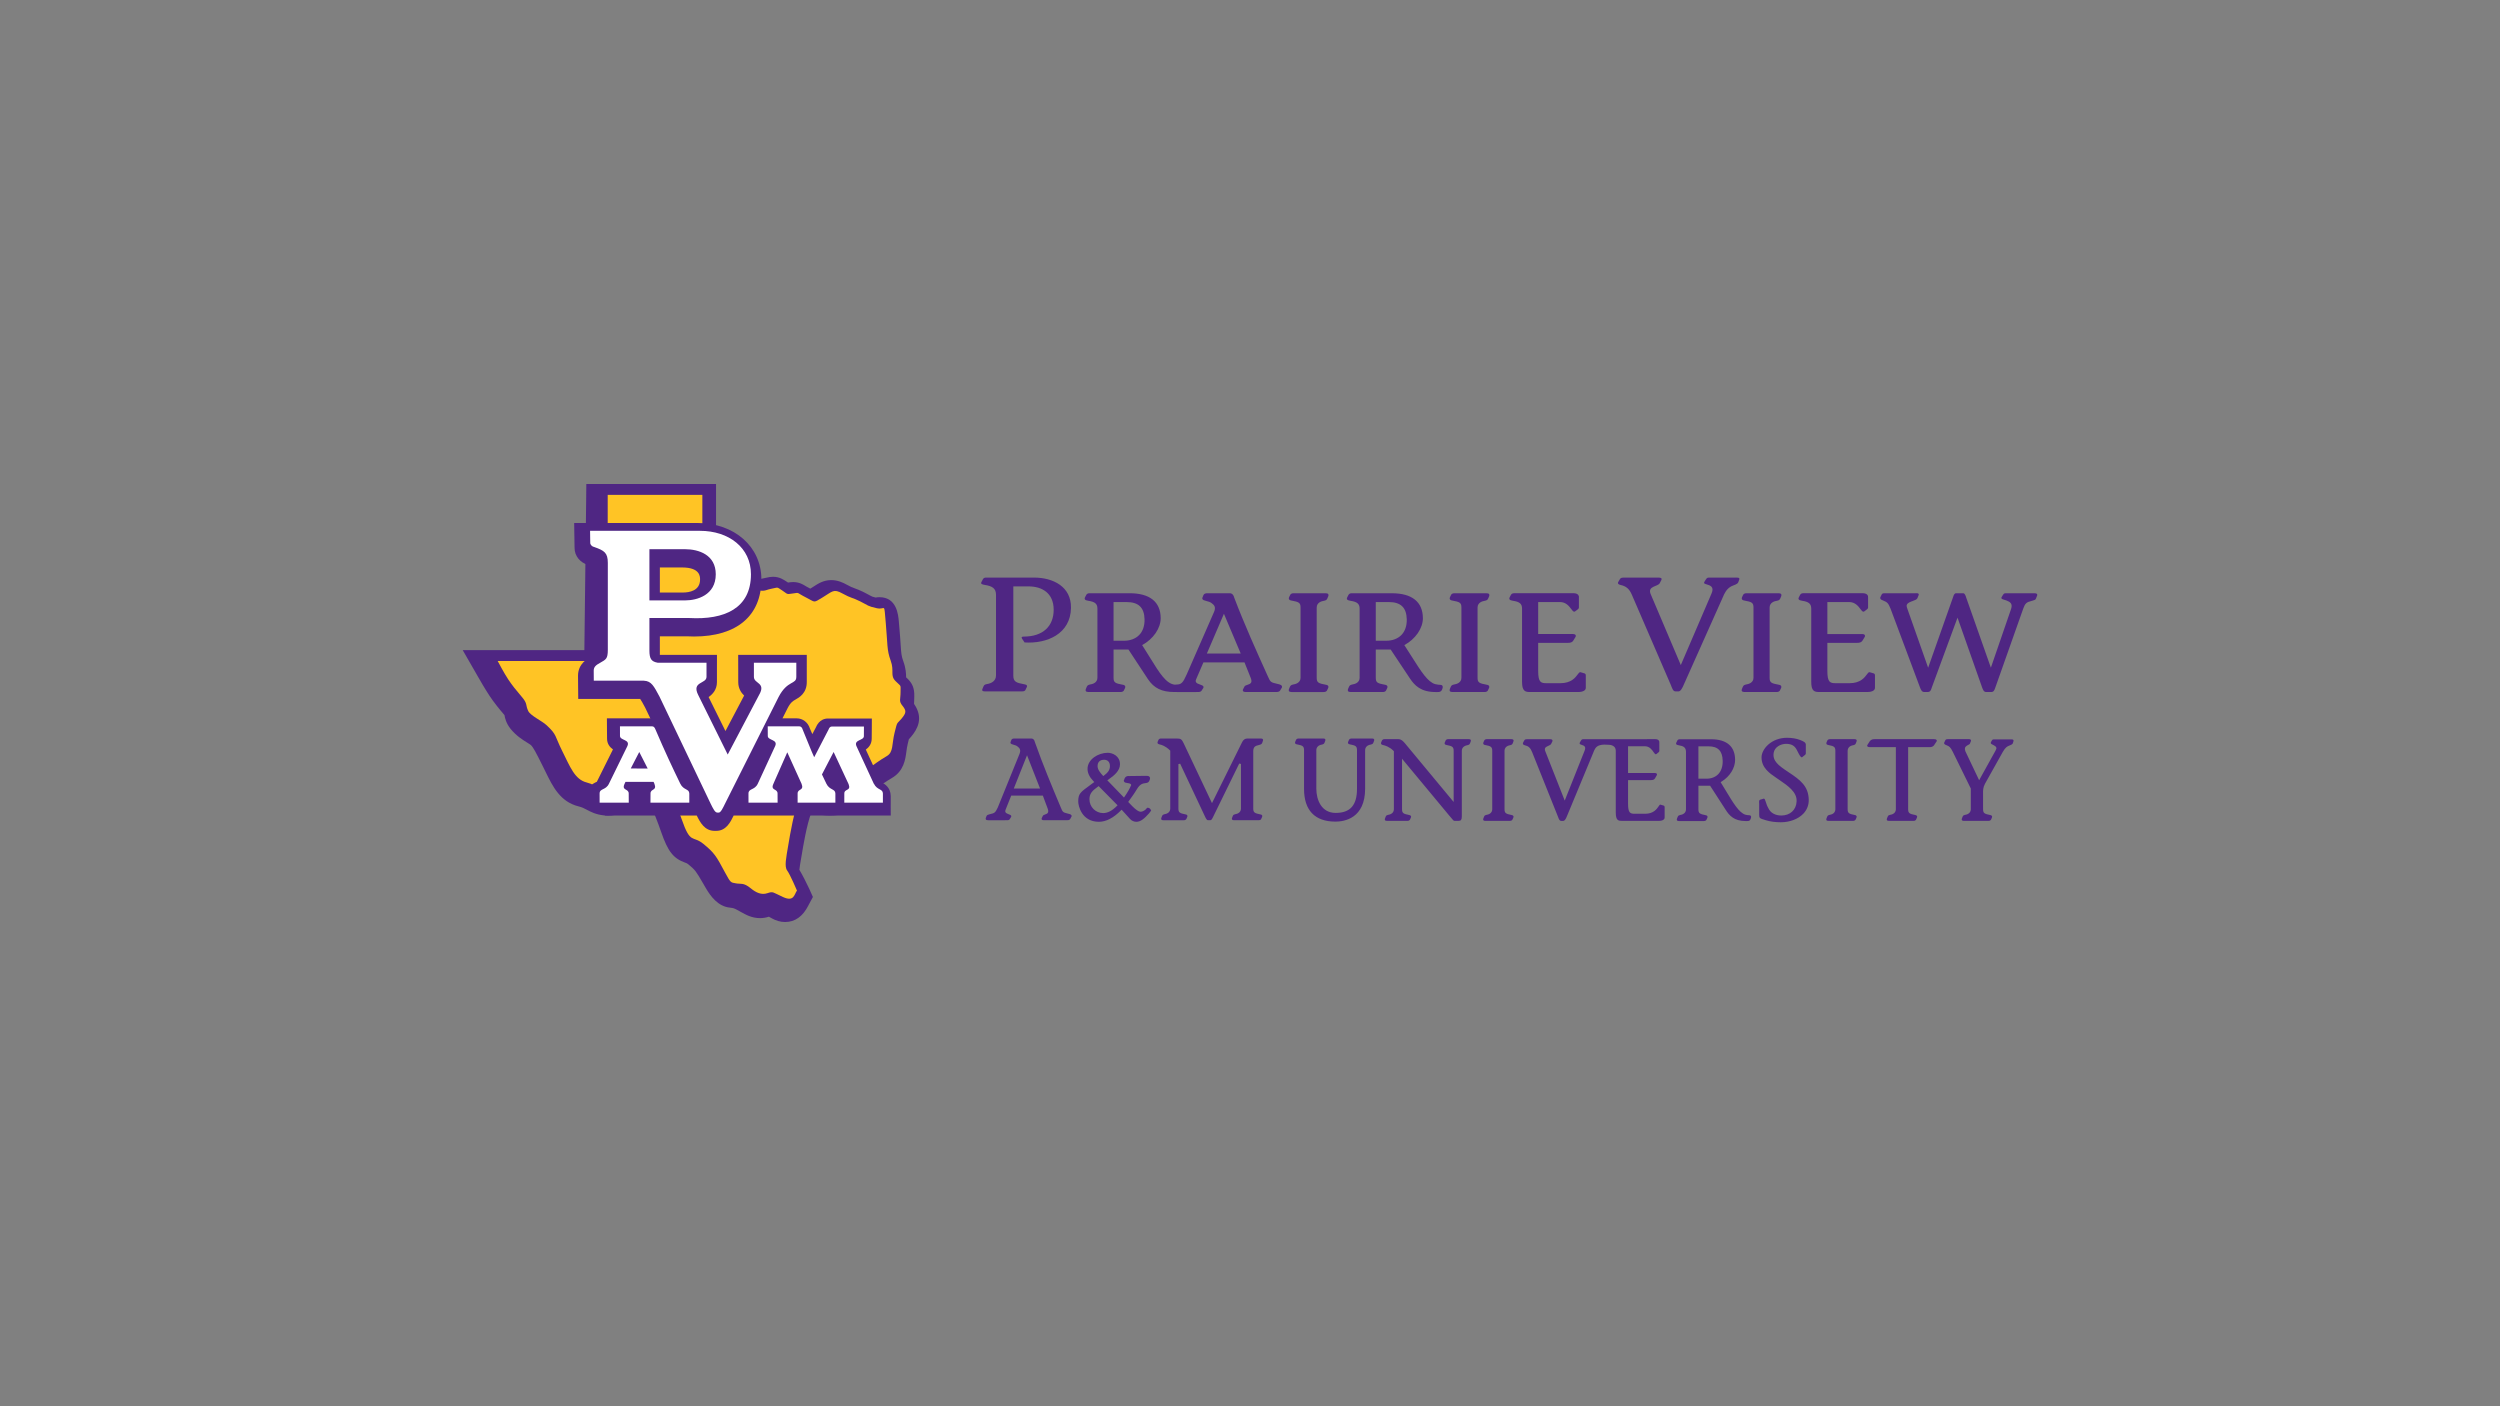 <?xml version="1.0" encoding="UTF-8"?><svg id="LOGOS" xmlns="http://www.w3.org/2000/svg" viewBox="0 0 1250 703"><rect x="0" y="0" width="1250" height="703" fill="#808080" stroke="none"/><defs><style>.cls-1{fill:#4f2683;}.cls-1,.cls-2,.cls-3{stroke-width:0px;}.cls-2{fill:#fff;}.cls-3{fill:#ffc425;}</style></defs><g id="Layer_4"><path class="cls-1" d="M517.105,288.799h-24.183c-.535,0-1.168.169-1.515.9l-.718,1.379c-.45.896.356,1.14,1.698,1.384,3.832.572,5.619,1.787,5.619,4.958v40.299c0,2.767-2.322,3.992-4.55,4.315-.629.155-1.337.239-1.703,1.14l-.535,1.295c-.441,1.06.45,1.22,1.168,1.22h18.742c.797,0,1.252-.239,1.515-.568l.718-1.463c.356-.647.174-1.299-.98-1.468-4.376-.807-5.718-1.29-5.718-4.47v-44.525h7.584c6.881,0,12.593,3.415,12.593,11.702,0,8.049-5.183,13.405-15,13.405-.802,0-1.341.244-.802,1.06l1.252,1.862c11.247.741,23.029-4.301,23.203-17.298.178-10.647-9.015-15.126-18.391-15.126"/><path class="cls-1" d="M687.888,320.37v-19.343h6.477c6.022,0,8.888,2.753,9.015,8.672.066,3.246-.868,5.952-2.697,7.823-1.801,1.834-4.475,2.847-7.519,2.847h-5.277ZM679.811,304.325v34.544c0,2.566-2.537,3.208-3.663,3.368l-.173.047c-.521.136-1.163.291-1.496,1.126l-.464,1.107c-.169.413-.169.76.005,1.027.211.314.629.469,1.29.469h16.074c.699,0,1.224-.206,1.59-.666l.61-1.243c.211-.38.234-.76.084-1.069-.127-.239-.431-.558-1.149-.657-3.813-.704-4.629-1.084-4.629-3.508v-14.094h7.458l9.629,14.46c2.35,3.527,5.52,6.778,12.776,6.778h.985c.905,0,1.754,0,2.284-1.201.399-.9.46-1.51.192-1.923-.22-.338-.638-.497-1.28-.497-.661,0-1.135-.094-1.801-.234-.192-.037-.408-.08-.605-.113-3.715-1.163-6.876-6.154-11.66-13.719-1.126-1.782-2.345-3.71-3.691-5.774,5.563-3.02,9.273-8.4,9.273-13.489-.066-8.147-5.445-12.443-15.548-12.443h-20.126c-.755,0-1.29.319-1.595.943l-.61,1.187c-.164.328-.183.629-.061.868.234.474.905.624,1.754.783,3.354.493,4.55,1.524,4.55,3.926"/><path class="cls-1" d="M572.276,309.698c.061,3.25-.868,5.957-2.697,7.823-1.801,1.834-4.475,2.852-7.523,2.852h-5.281v-19.343h6.482c6.022,0,8.888,2.753,9.019,8.668M620.361,326.775h-16.927l8.532-19.882,8.396,19.882ZM639.671,342.169c-.469-.117-.901-.216-1.29-.305-2.927-.694-3.166-.75-4.456-3.687l-.553-1.234c-4.986-11.027-11.186-24.746-16.261-38.118-.3-1.384-1.13-2.209-2.233-2.209h-11.013c-.868,0-1.74.07-2.139.901l-.356.924c-.239.385-.305.718-.192,1.018.225.582,1.022.783,2.026,1.051.872.225,1.857.478,2.519.999.084.066.174.141.272.216.91.708,2.153,1.679,1.008,4.282l-13.672,31.242c-1.876,4.226-2.706,5.023-5.211,5.023-.239,0-.455.037-.671.061-4.324-.366-7.725-5.835-12.364-13.381-1.262-2.045-2.561-4.165-4.015-6.402,5.563-3.016,9.273-8.4,9.273-13.489-.07-8.147-5.445-12.443-15.553-12.443h-20.126c-.933,0-1.384.516-1.59.947l-.614,1.182c-.164.333-.183.624-.056.872.235.474.901.619,1.754.779,3.358.493,4.55,1.529,4.55,3.926v34.544c0,2.566-2.537,3.208-3.663,3.372l-.174.047c-.521.131-1.163.286-1.501,1.126l-.455,1.107c-.174.413-.174.755.005,1.022.211.319.629.469,1.29.469h16.064c.704,0,1.229-.206,1.595-.661l.61-1.248c.211-.38.23-.76.075-1.065-.127-.244-.427-.563-1.14-.661-3.818-.704-4.639-1.084-4.639-3.508v-14.09h7.458l9.761,14.831c3.007,4.489,6.942,6.402,13.161,6.402h1.135c.117.009.197.019.319.019.253,0,.492-.009.718-.009h1.393l7.453.009v-.019h1.173c1.097,0,1.496-.708,1.707-1.088.033-.056.061-.122.094-.164l.464-.708c.16-.258.202-.511.117-.746-.178-.497-.858-.746-1.651-1.018-.868-.3-1.857-.647-2.148-1.323-.15-.338-.117-.76.108-1.271l3.673-8.508h20.534l3.128,7.805c.375.971.446,1.726.202,2.247-.324.675-1.159.952-1.895,1.187-.629.216-1.177.385-1.426.816l-.68,1.309c-.263.441-.202.755-.099.938.249.436.877.525,1.365.525h15.15c.685,0,1.646-.07,2.045-.708l.938-1.59c.089-.235.066-.493-.047-.718-.202-.375-.647-.675-1.252-.825"/><path class="cls-1" d="M663.444,345.347l.605-1.243c.211-.375.239-.76.084-1.065-.122-.244-.432-.563-1.159-.661-3.804-.704-4.625-1.084-4.625-3.508v-35.098c0-2.566,2.528-3.217,3.658-3.382l.145-.037c.53-.127,1.187-.281,1.524-1.135l.46-1.102c.174-.417.169-.755-.009-1.027-.211-.319-.629-.469-1.28-.469h-16.069c-.713,0-1.22.197-1.599.675l-.6,1.229c-.216.38-.244.764-.084,1.069.127.249.427.563,1.144.666,3.818.699,4.634,1.079,4.634,3.513v35.098c0,2.566-2.533,3.204-3.658,3.368l-.169.047c-.525.136-1.168.291-1.501,1.126l-.46,1.107c-.173.413-.173.76.009,1.027.206.314.628.469,1.29.469h16.064c.708,0,1.215-.197,1.595-.666"/><path class="cls-1" d="M727.047,342.237l-.169.047c-.525.136-1.163.291-1.501,1.126l-.46,1.107c-.174.418-.169.76.009,1.027.211.314.633.469,1.29.469h16.064c.708,0,1.215-.197,1.604-.671l.596-1.238c.206-.38.239-.76.08-1.069-.117-.239-.422-.558-1.149-.657-3.809-.708-4.629-1.083-4.629-3.508v-35.098c0-2.566,2.533-3.218,3.658-3.382l.15-.037c.502-.122,1.182-.281,1.52-1.135l.464-1.102c.174-.417.169-.755-.009-1.027-.211-.319-.633-.469-1.285-.469h-16.069c-.708,0-1.22.197-1.595.675l-.6,1.229c-.211.38-.244.764-.084,1.079.122.244.422.553,1.14.661,3.818.694,4.639,1.074,4.639,3.508v35.098c0,2.566-2.533,3.203-3.663,3.368"/><path class="cls-1" d="M762.21,345.304c.793.708,1.909.708,2.992.708h23.846c2.369,0,3.846-.788,3.846-2.064v-6.332c0-.474-.291-.849-.699-.943l-1.918-.558-.155-.019c-.455,0-.779.446-1.276,1.116-1.126,1.534-3.222,4.39-8.682,4.39h-6.731c-2.931,0-4.348-.258-4.348-6.14v-14.033h14.831c1.234,0,2.162-.197,2.73-1.126l1.06-1.74c.286-.46.216-.793.103-.994-.141-.249-.488-.549-1.365-.549h-17.359v-15.994h10.853c3.063,0,4.643,2.106,5.685,3.508.596.793.99,1.313,1.501,1.313.15,0,.296-.042.436-.15l1.398-1.065c.23-.216.488-.502.488-.863v-5.037c.07-.464-.066-.933-.371-1.295-.45-.525-1.243-.821-2.176-.821h-29.919c-.929,0-1.379.516-1.585.943l-.614,1.187c-.169.328-.183.619-.066.868.239.474.905.624,1.759.783,3.358.497,4.545,1.524,4.545,3.926v36.561c0,2.317.366,3.686,1.191,4.418"/><path class="cls-1" d="M841.841,342.443l19.451-43.559c.985-2.355,1.965-4.39,4.287-5.694,1.609-.811,3.128-.971,3.574-2.111l.446-1.215c.535-1.309-1.154-1.065-2.673-1.065h-12.589c-.891,0-1.074.497-1.431.98l-.713,1.14c-1.337,2.031,5.985.328,3.569,5.849l-15.356,35.759-15.084-35.52c-1.693-4.057,3.658-3.644,4.554-5.441l.807-1.543c.446-.966-.361-1.224-1.341-1.224h-17.143c-1.431,0-1.881.089-2.322.901l-.802,1.379c-.352.896.446,1.219,1.163,1.384,2.941.647,4.46,2.031,5.713,4.953l19.455,45.027c.713,1.698,1.074,3.246,2.331,3.246h1.595c.994,0,1.975-1.951,2.509-3.246"/><path class="cls-1" d="M873.077,342.237l-.178.047c-.511.136-1.159.291-1.496,1.13l-.45,1.097c-.183.418-.183.765,0,1.027.206.319.633.474,1.29.474h16.074c.694,0,1.22-.206,1.59-.671l.605-1.238c.206-.375.239-.755.08-1.065-.127-.244-.422-.563-1.149-.661-3.813-.708-4.634-1.083-4.634-3.508v-35.098c0-2.566,2.537-3.218,3.654-3.382l.159-.037c.502-.122,1.187-.281,1.529-1.135l.45-1.107c.174-.413.169-.75-.009-1.027-.211-.314-.628-.464-1.29-.464h-16.069c-.694,0-1.215.197-1.59.675l-.605,1.238c-.206.375-.235.764-.075,1.069.122.244.422.553,1.144.661,3.818.694,4.639,1.074,4.639,3.508v35.098c0,2.566-2.542,3.203-3.668,3.368"/><path class="cls-1" d="M937.484,343.948v-6.332c0-.474-.286-.849-.694-.943l-1.923-.558-.155-.019c-.441,0-.774.446-1.271,1.116-1.126,1.534-3.222,4.39-8.677,4.39h-6.735c-2.931,0-4.348-.258-4.348-6.14v-14.033h14.835c1.224,0,2.158-.192,2.725-1.126l1.065-1.74c.281-.46.211-.797.099-.994-.141-.253-.488-.544-1.365-.544h-17.359v-15.999h10.849c3.072,0,4.643,2.106,5.689,3.508.596.793.99,1.313,1.501,1.313.145,0,.291-.042.436-.15l1.393-1.065c.211-.192.493-.493.493-.863l-.005-5.037c.07-.464-.056-.929-.366-1.294-.446-.525-1.243-.821-2.176-.821h-29.92c-.75,0-1.285.319-1.585.947l-.614,1.182c-.169.328-.188.619-.066.868.239.478.901.624,1.754.783,3.358.497,4.554,1.529,4.554,3.926v36.561c0,2.322.361,3.691,1.182,4.418.793.708,1.914.708,2.997.708h23.846c2.369,0,3.841-.788,3.841-2.064"/><path class="cls-1" d="M1018.531,297.085c-.197-.3-.605-.464-1.126-.464h-14.54c-.675,0-1.022.3-1.191.558l-.844,1.323c-.145.225-.183.441-.108.638.141.385.629.521,1.304.713.361.103.769.22,1.173.385l.235.098c1.304.544,3.096,1.295,2.101,4.165l-10.098,29.347-12.317-34.985-.056-.169c-.281-.877-.666-2.073-1.463-2.073h-3.532c-.905,0-1.215.952-1.548,1.975l-12.453,35.266-10.572-29.999c-.225-.624-.244-1.14-.037-1.571.413-.9,1.735-1.379,2.903-1.792,1.093-.394,2.036-.727,2.35-1.416l.596-1.51c.145-.296.08-.507.005-.624-.206-.319-.661-.347-1.074-.347-.239.009-.516.019-.755.019h-15.15c-.45,0-1.276,0-1.515.671l-.619,1.266c-.117.263-.131.507-.037.736.192.478.788.718,1.412.971l.099.033c1.9.807,2.448,1.14,3.644,4.146l14.629,39.131c.469,1.252.919,2.434,2.209,2.434h1.609c1.398,0,1.703-.957,1.975-1.801.052-.169.108-.333.169-.497l12.847-34.882,12.246,34.741c.544,1.473.905,2.439,2.143,2.439h2.453c1.271,0,1.618-.971,1.951-1.928.061-.159.117-.328.188-.516l13.855-39.202c.952-2.678,1.623-3.293,4.221-3.907.169-.052.319-.089.474-.136.802-.225,1.487-.417,1.651-.966l.605-1.506c.131-.267.127-.544-.009-.764"/><path class="cls-1" d="M859.079,387.122c1.534-1.562,2.317-3.879,2.265-6.702-.103-4.944-2.345-7.251-7.059-7.251h-5.08v16.163l4.142.009c2.289,0,4.325-.788,5.732-2.219M875.429,407.98c.267.413.066,1.06-.141,1.571-.408.971-1.046.971-1.778.971h-.741c-5.624,0-8.095-2.692-9.929-5.614l-7.776-12.026h-5.858v11.759c0,2.026.689,2.369,3.668,2.969.521.08.741.314.835.502.122.244.098.544-.075.872l-.427.938c-.188.277-.502.6-1.248.6h-12.504c-.324,0-.755-.061-.966-.357-.094-.141-.178-.394-.009-.825l.356-.914c.253-.671.736-.793,1.126-.896l.178-.047c1.81-.281,2.852-1.323,2.852-2.842v-28.672c0-2.298-1.309-2.96-3.56-3.316-.736-.136-1.168-.272-1.346-.61-.052-.103-.117-.328.042-.68l.488-.994c.22-.488.638-.746,1.196-.746h15.67c7.847,0,12.021,3.551,12.073,10.262,0,4.16-2.622,8.358-6.848,10.957l-.385.239,2.218,3.659c4.184,6.951,6.946,11.543,10.094,12.593l.417.094c.502.103.896.188,1.421.188.708,0,.896.277.957.366M1005.914,369.693h-9.109c-.507,0-.694.272-.872.539l-.446.825c-.113.206-.141.38-.089.549.089.3.389.46.905.722.244.117.507.258.793.422.422.253.943.568,1.069,1.079.098.37-.028.854-.394,1.468l-8.203,14.812-6.899-14.512c-.521-1.496-.094-2.036.385-2.462.319-.295.68-.478,1.004-.643.427-.22.816-.417.924-.741l.492-1.224c.103-.286.019-.493-.066-.61-.15-.216-.446-.342-.783-.342h-10.769c-.478,0-.966.042-1.196.558l-.549,1.154c-.066.178-.07.37.005.544.178.403.689.614,1.191.793l.338.15c1.008.45,1.585.793,2.772,3.171l8.987,18.32v10.3c0,1.529-1.032,2.566-2.824,2.847l-.145.033c-.385.098-.877.22-1.14.91l-.352.91c-.164.427-.084.671.014.807.164.244.483.361.952.361h12.354c.694,0,1.008-.291,1.248-.61l.413-.933c.117-.235.216-.554.056-.868-.094-.183-.319-.427-.825-.502-2.936-.582-3.616-.924-3.616-2.955l-.005-7.894c-.019-1.44-.038-2.931.98-4.826l8.879-15.881c1.29-2.293,2.312-2.824,3.255-3.171l.356-.155c.563-.22,1.243-.493,1.412-1.004l.281-.896c.117-.328.108-.577-.028-.774-.159-.225-.497-.272-.755-.272M968.358,370.106c-.197-.441-.835-.53-1.332-.53h-29.53c-.98,0-1.684.061-2.476.858l-1.004,1.538c-.394.446-.511.802-.38,1.102.192.417.83.507,1.327.507h12.969v30.984c0,1.529-1.027,2.57-2.828,2.847l-.136.033c-.394.098-.891.22-1.135.896l-.371.929c-.155.422-.075.671.019.802.225.328.652.361.957.361h12.354c.652,0,.994-.263,1.168-.488l.478-1.06c.174-.324.192-.619.075-.858-.141-.277-.422-.446-.83-.507-2.931-.582-3.612-.924-3.612-2.955v-30.984h10.427c.952,0,1.688-.061,2.462-.844l1.004-1.538c.296-.328.558-.736.394-1.093M923.819,404.566v-29.113c0-1.534,1.032-2.575,2.824-2.856l.127-.033c.399-.103.891-.23,1.154-.905l.352-.915c.131-.333.122-.619-.014-.83-.159-.221-.478-.338-.952-.338h-12.35c-.568,0-.933.178-1.252.61l-.417.938c-.16.319-.174.633-.042.872.094.183.314.413.816.488,2.936.582,3.616.919,3.616,2.969v29.113c0,1.529-1.032,2.57-2.824,2.847l-.141.033c-.394.098-.891.22-1.135.9l-.356.924c-.131.338-.127.605.014.811.216.319.647.352.952.352h12.354c.694,0,1.008-.291,1.248-.61l.408-.933c.117-.235.216-.558.056-.868-.094-.188-.314-.422-.821-.502-2.936-.582-3.616-.924-3.616-2.955M893.989,385.898c-4.869-3.213-7.777-5.455-7.148-9.493.469-2.913,3.546-4.484,6.201-4.484,2.702,0,4.315.929,5.394,3.105l.225.441c.971,1.928,1.651,3.189,2.204,3.189l.164-.019,1.562-1.248c.164-.206.319-.403.319-.666v-4.202c.136-1.234-1.046-1.806-2.73-2.486-2.003-.774-4.184-1.149-6.665-1.149-7.899,0-12.748,5.708-12.748,9.803,0,5.211,4.057,7.969,7.317,10.183l2.078,1.431c3.593,2.453,8.499,5.807,8.133,10.445-.174,4.184-3.255,7.007-7.659,7.007-3.016,0-5.427-1.365-6.444-3.649-.614-1.018-.962-2.101-1.243-2.969l-.037-.122c-.352-1.149-.563-1.674-1.008-1.717l-1.862.558c-.521.211-.525.807-.474,1.506.014.206.023.324.023.422v5.605c0,1.712.239,1.787,3.208,2.688,2.298.704,4.808,1.046,7.659,1.046,4.423,0,8.597-1.585,11.168-4.249,1.895-1.956,2.842-4.437,2.749-7.171-.239-6.674-4.081-9.667-10.384-13.804M831.847,402.802l-1.712-.507c-.23.014-.474.342-.868.929-.877,1.28-2.495,3.658-6.698,3.658h-5.173c-2.397,0-3.372-.469-3.372-5.159v-11.674h11.43c.938,0,1.651-.155,2.068-.915l.83-1.449c.235-.427.108-.689.061-.76-.202-.356-.666-.427-1.018-.427h-13.372v-13.381h8.367c2.373,0,3.588,1.768,4.39,2.931.506.718.779,1.074,1.135,1.074.113,0,.22-.042.319-.127l1.093-.886c.22-.202.342-.432.342-.657l-.009-4.118c.061-.46-.042-.83-.3-1.135-.347-.399-.919-.624-1.613-.624l-36.209.028c-.614,0-.835.333-1.022.629l-.568.957c-.174.291-.159.497-.113.619.117.319.488.46,1.046.633.619.202,1.309.422,1.585,1.018.211.446.155,1.079-.188,1.932l-9.915,24.901-9.737-24.718c-.652-1.674.389-2.139,1.491-2.631.614-.272,1.252-.554,1.487-1.065l.558-1.135c.127-.295.122-.553-.014-.764-.249-.375-.872-.375-1.074-.375h-11.299c-.999,0-1.379.056-1.717.732l-.568,1.069c-.075.216-.07.46.037.685.192.352.708.488.905.539,1.843.436,2.786,1.323,3.612,3.386l13.03,32.565c.427,1.163.741,1.871,1.52,1.871h1.06c.6,0,1.224-.816,1.843-2.42l13.039-31.453c.605-1.571,1.163-3.016,2.622-3.687.854-.389,1.928-.586,3.185-.586,1.332,0,2.931.164,2.997.174,1.825.497,2.542,1.388,2.542,3.081v30.675c0,1.909.277,3.025.901,3.63.6.568,1.463.568,2.298.568h18.311c2.158,0,2.922-.858,2.922-1.67v-5.244c0-.352-.192-.652-.469-.718M752.262,404.566v-29.113c0-1.534,1.027-2.575,2.828-2.856l.131-.033c.394-.103.891-.23,1.135-.896l.356-.924c.169-.422.084-.68-.014-.825-.159-.225-.478-.342-.947-.342h-12.364c-.718,0-1.022.3-1.219.596l-.441.952c-.159.319-.169.629-.042.877.094.178.31.408.816.483,2.941.577,3.621.919,3.621,2.969v29.113c0,1.529-1.027,2.57-2.824,2.847l-.141.033c-.389.098-.891.22-1.135.896l-.361.929c-.127.328-.122.614.014.802.22.328.652.361.957.361h12.354c.488,0,.868-.15,1.135-.446l.507-1.093c.173-.324.197-.624.075-.863-.141-.277-.422-.45-.83-.511-2.931-.582-3.611-.924-3.611-2.955M735.358,369.937c-.22-.324-.657-.361-.962-.361h-10.3c-.563,0-.924.178-1.238.61l-.413.938c-.117.23-.216.558-.056.872.094.178.31.413.821.488,2.941.577,3.621.919,3.621,2.969v25.539l-24.319-29.296c-.943-1.088-1.745-2.012-3.208-2.12h-7.031c-.568,0-.929.178-1.248.61l-.422.952c-.145.319-.155.591-.037.821.202.399.779.554,1.196.633.638.127,2.866.708,5.042,2.866l.136.136v28.972c0,1.529-1.027,2.566-2.814,2.847l-.155.033c-.385.098-.882.22-1.13.896l-.352.924c-.136.342-.131.61.009.811.202.3.629.356.957.356h10.286c.553,0,.929-.183,1.248-.61l.413-.933c.117-.235.216-.558.061-.863-.141-.277-.422-.446-.83-.507-2.936-.582-3.616-.924-3.616-2.955v-25.196l23.573,28.386c2.007,2.42,2.237,2.678,2.627,2.678h2.186c1.055,0,1.506-.633,1.506-2.125v-32.855c0-1.515,1.027-2.552,2.814-2.852l.15-.038c.389-.103.891-.239,1.14-.9l.347-.915c.178-.455.08-.704,0-.811M687.02,369.613c-.216-.319-.647-.352-.952-.352h-10.291c-.572,0-.938.173-1.252.6l-.417.952c-.113.234-.206.563-.047.868.098.178.324.413.821.483,2.936.582,3.616.924,3.616,2.964v19.296c0,8.208-3.391,12.031-10.666,12.031-7.134,0-9.667-6.543-9.667-12.148v-19.179c0-1.524,1.032-2.566,2.824-2.842l.145-.037c.403-.113.891-.244,1.126-.896l.356-.924c.178-.45.075-.689-.014-.83-.211-.305-.647-.338-.952-.338h-12.35c-.572,0-.933.173-1.248.605l-.408.938c-.164.333-.183.638-.056.882.094.173.324.408.816.478,2.941.582,3.621.924,3.621,2.964v19.357c0,10.675,5.427,16.322,15.694,16.322,4.465,0,14.85-1.609,14.85-16.501v-19.179c0-1.524,1.032-2.561,2.828-2.842l.141-.037c.488-.127.91-.281,1.135-.891l.366-.933c.127-.333.127-.61-.019-.811M631.411,369.604c-.239-.342-.76-.342-1.008-.342h-6.763c-1.182,0-2.003.61-2.664,1.975l-14.981,30.323-14.104-29.798c-1.008-2.176-1.473-2.5-3.551-2.5h-7.823c-.572,0-.933.173-1.248.61l-.422.966c-.141.319-.155.577-.042.788.216.413.821.568,1.257.652.591.122,2.683.685,4.929,2.922l.136.136v28.906c0,1.529-1.027,2.566-2.814,2.847l-.136.042c-.413.108-.905.234-1.149.9l-.356.915c-.131.338-.127.629.014.825.197.286.624.347.947.347h10.295c.558,0,.919-.174,1.243-.61l.413-.943c.117-.235.216-.554.056-.863-.094-.178-.314-.417-.821-.488-2.936-.586-3.616-.933-3.616-2.974v-22.185l.872-.197,12.359,26.275c.553,1.191,1.018,1.984,1.496,1.984h1.177c.568,0,.891-.554,1.313-1.398l13.189-26.946.872.202v22.265c0,1.529-1.032,2.566-2.824,2.847l-.122.042c-.413.103-.91.23-1.158.9l-.352.924c-.131.333-.127.61.014.83.155.216.483.333.957.333h12.35c.525,0,.905-.155,1.173-.483l.474-1.065c.122-.234.22-.558.066-.872-.089-.178-.31-.408-.821-.483-2.936-.586-3.616-.929-3.616-2.974v-28.648c0-2.111,1.032-2.725,2.824-3.072l.178-.047c.582-.159,1.191-.324,1.463-.999l.338-.994c.206-.563.037-.802-.014-.877M520.026,394.266l-6.51-16.637-6.618,16.637h13.128ZM521.874,410.119c-.492,0-.863-.145-1.008-.394-.084-.141-.145-.389.061-.764l.502-1.037c.188-.342.572-.492,1.14-.689.544-.197,1.159-.417,1.416-.957.211-.455.169-1.112-.136-1.961l-2.42-6.501h-15.82l-2.833,7.082c-.183.469-.206.84-.075,1.135.239.544.971.83,1.674,1.107.586.216,1.098.408,1.234.797.066.178.042.37-.07.558l-.38.624c-.267.525-.572.999-1.346.999l-9.568.009c-.628,0-1.098-.07-1.318-.403-.15-.22-.136-.544.052-.971l.281-.718c.206-.539.718-.689,1.656-.933,2.448-.525,2.786-.811,4.006-3.438l10.806-26.646c.901-2.209-.07-3.025-.783-3.621l-.22-.188c-.492-.417-1.201-.633-1.942-.835-.689-.192-1.346-.375-1.52-.811-.094-.235-.052-.507.169-.891l.225-.661c.31-.694.947-.75,1.628-.75h8.471c.84,0,1.449.652,1.703,1.848,3.874,10.999,8.602,22.293,12.406,31.369l.507,1.215c.966,2.373,1.097,2.486,3.447,3.081l.999.258c.436.122.764.343.91.61.07.141.141.361.089.521l-.736,1.37c-.347.586-1.257.586-1.557.586h-11.646ZM558.777,402.643l-9.456-9.578-.319.225c-2.96,2.125-4.282,3.541-4.282,6.351,0,3.804,3.082,6.904,6.862,6.904,2.237,0,4.484-1.173,6.876-3.579l.319-.324ZM548.782,383.014c0,1.721,1.215,3.208,2.575,4.709l.281.309.333-.248c1.796-1.351,2.997-2.669,2.997-4.719,0-2.026-1.074-3.189-2.95-3.189-.76,0-3.236.225-3.236,3.138M574.49,406.718c-2.312,2.58-4.17,4.179-6.28,4.179-1.196,0-2.308-.483-3.128-1.351l-4.268-4.7-.342.342c-3.729,3.79-7.434,5.708-11.018,5.708-8.583,0-10.337-7.969-10.337-10.103,0-3.935.943-4.615,6.182-8.41l1.839-1.36-.366-.375c-2.022-2.083-3.006-4.118-3.006-6.224,0-4.733,5.319-8.03,10.089-8.03,2.373,0,6.135,1.557,6.135,5.741,0,3.208-2.828,5.6-5.886,7.711l-.446.305,8.325,8.616.319-.455c1.698-2.458,2.444-3.87,3.222-5.619l.061-.127-.028-.136c-.108-.624-.971-.783-1.759-.882-.905-.131-1.468-.239-1.745-.746l-.192-.361.483-1.295c.563-1.126,1.468-1.126,1.946-1.13l.45.009c.277,0,1.21-.014,2.355-.028l4.254-.056c.821-.014,1.468-.023,1.731-.023.558,0,1.323,0,1.726.535.23.319.277.694.155,1.121l-.328.91c-.413.877-1.215.985-1.923,1.079-1.126.15-2.669.352-4.174,2.899-1.276,2.176-2.8,4.259-4.151,6.102l-.286.408,2.111,2.195c1.815,1.792,3.171,2.702,4.034,2.702.403,0,1.82-.117,3.058-1.651l.244-.296.46-.023c.554,0,1.154.493,1.351.943l.211.474-1.074,1.402Z"/><path class="cls-1" d="M457.029,351.927c.047-.685.089-1.529.089-2.519,0-.507.014-.905.028-1.229.089-4.179-.933-6.627-3.93-9.366-.061-.042-.103-.089-.164-.141,0-1.82-.117-4.568-1.407-8.077-.924-2.528-1.037-3.776-1.351-8.621-.136-2.078-.296-4.611-.596-7.875-.122-1.318-.206-2.415-.281-3.311-.281-3.335-1.008-12.2-9.714-12.2-.76,0-1.398.094-1.871.183-1.618-.37-1.768-.45-2.955-1.102-.708-.394-1.585-.877-2.814-1.491-2.214-1.107-3.64-1.628-4.794-2.05-1.144-.413-1.9-.689-3.771-1.731-1.97-1.098-4.657-2.355-7.861-2.355-3.874,0-6.599,1.778-8.794,3.208-.492.314-1.041.675-1.679,1.06-.075-.037-.164-.084-.253-.122-1.201-.605-1.871-1.018-2.312-1.285-1.055-.661-3.044-1.876-6.008-1.876-.962,0-1.735.122-2.566.249h-.019l-.488-.333c-1.707-1.14-3.813-2.556-6.989-2.556-1.248,0-2.209.22-2.861.371-.206.047-.488.122-.891.178-1.735.3-2.95.694-3.757.961-.413-.103-.886-.277-1.435-.45-1.515-.511-3.588-1.219-6.158-1.219-.919,0-1.839.094-2.73.272-.413.084-.816.192-1.182.291-2.406-1.599-5.089-2.95-7.2-4.006-.788-.394-1.468-.727-1.886-.971-.131-.08-.267-.164-.399-.253v-41.561h-64.862l-.089,8.705-.891,74.355h-60.824l7.584,13.199c.131.267,3.705,6.473,5.811,9.629,2.317,3.457,4.582,6.266,7.49,9.667.239,1.445.774,4.038,3.091,6.918,2.744,3.386,5.886,5.356,8.189,6.787.722.45,1.614,1.008,1.928,1.285,1.173,1.046,2.641,3.931,5.858,10.37.492.98.947,1.923,1.398,2.838,3.616,7.429,7.354,15.112,16.51,17.415,1.839.45,2.786.966,4.123,1.67,1.885,1.013,4.498,2.401,8.457,2.838.788.084,1.543.131,2.237.131,9.573,0,13.18-7.617,15.436-13.452.324.23.675.507.961.84,3.382,3.799,6.407,9.986,10.112,20.689,3.415,9.859,6.116,13.321,12.096,15.459.755.267.919.324,1.482.783,3.574,2.922,3.991,3.649,7.317,9.376l1.51,2.599c2.298,3.916,6.055,9.169,12.106,9.718,1.721.22,1.993.277,4.109,1.435.403.225.788.441,1.159.652,2.491,1.402,5.577,3.152,9.718,3.152,1.487,0,2.964-.244,4.418-.713.328.188.76.427,1.309.741,2.223,1.257,4.493,1.914,6.777,1.914,4.972,0,8.883-2.795,11.651-8.283l.159-.324,2.106-3.916-1.853-4.127c-1.201-2.542-3.25-6.731-4.911-9.446.103-1.285.488-3.518.783-5.22l.328-1.904c.774-4.672,2.505-15.136,4.808-21.378.535.108,1.116.244,1.632.366,1.098.263,2.242.53,3.457.689,1.482.188,2.922.281,4.315.281,2.702,0,5.356-.338,7.894-.999,5.384-1.337,7.626-6.341,9.779-11.177.047-.103.084-.216.145-.319.192.005.385.009.577.009,1.205,0,2.153-.178,2.749-.319l1.703-.432,1.426-1.065c.042-.023,3.56-2.674,6.482-4.339,6.144-3.49,6.914-9.371,7.42-13.264.192-1.374.356-2.669.713-4.071.216-.905.385-1.59.516-2.115.342-.361.713-.779,1.159-1.318,3.039-3.635,6.407-9.24,1.44-16.402"/><path class="cls-3" d="M303.852,330.492v-83.061h47.325v37.949s2.964,1.477,4.432,2.463c1.487.98,7.387,3.457,10.356,5.919,2.969,2.458,3.949.497,6.426,0,2.448-.493,4.418.99,7.387,1.482,2.955.488,3.457-.492,6.412-.985,2.95-.497,1.97-.98,4.939.985,2.95,1.975,1.961,1.975,5.413,1.477,3.443-.502,1.468-.502,6.393,1.975,4.944,2.462,3.461,2.959,8.386,0,4.939-2.964,5.413-4.437,9.864-1.975,4.437,2.467,4.939,1.975,8.869,3.949,4.292,2.143,3.593,2.378,8.386,3.443,4.451.99,3.457-3.447,4.451,7.397.962,10.849.474,13.316,2.43,18.742,1.989,5.408-.455,7.383,2.495,10.337,2.95,2.959,2.462,1.482,2.462,5.441,0,3.926-.994,4.428.994,6.89,1.956,2.458,1.956,3.447-.507,6.402-2.462,2.969-1.97,1.004-3.443,6.909-1.482,5.91-.502,9.864-3.959,11.834-3.443,1.975-7.387,4.939-7.387,4.939,0,0-1.975.488-3.949-1.496-1.975-1.961-1.468-.497-3.438,2.964-1.975,3.443-3.963,9.859-5.924,10.352-1.97.502-4.934.99-8.855.502-3.959-.502-10.877-3.949-13.827,2.941-2.936,6.914-4.925,18.742-5.905,24.662-.99,5.914-1.97,10.361-.488,12.326,1.468,1.975,4.892,10.019,4.892,10.019-1.379,1.932-1.435,5.736-6.881,3.279-5.413-2.467-4.925-2.955-7.875-1.975-2.969.994-5.642-.206-8.382-2.458-3.635-2.974-4.93-1.975-7.392-2.453-2.462-.507-2.476.122-5.427-5.417-4.451-8.377-5.431-9.897-10.844-14.329-5.431-4.437-6.398.516-10.835-12.303-4.451-12.828-7.908-19.226-11.852-23.663-3.945-4.446-12.326-7.401-15.267.478-2.969,7.898-4.761,10.736-9.212,10.244-4.418-.488-5.267-3.977-11.186-5.455-5.919-1.482-8.222-7.739-12.162-15.623-3.949-7.889-2.542-8.044-7.88-13.016-2.284-2.125-7.997-4.742-9.141-7.04-1.51-3.147-.22-3.607-3.189-7.049-2.964-3.461-4.925-5.929-6.895-8.888-1.975-2.95-5.22-9.113-5.22-9.113h55.008Z"/><path class="cls-1" d="M329.93,283.735h11.172c8.93,0,8.93,4.531,8.93,6.018,0,5.675-5.431,6.52-8.677,6.52h-11.426v-12.537ZM445.368,402.545v-4.559c-.075-4.357-3.189-6.069-4.376-6.717-.197-.113-.507-.277-.563-.342l-.066.014-7.458-16.149c1.44-1.032,2.997-2.758,2.95-5.586l.047-4.695.028-5.262h-21.88c-1.379,0-4.456.352-6.205,4.639l-1.674,3.166c-.413-.952-.83-1.9-1.234-2.838-.961-3.039-3.555-5.047-6.613-5.047h-7.078l2.57-5.108c1.524-2.931,2.725-3.602,3.987-4.306,1.707-.952,5.666-3.171,5.591-8.841v-13.475h-34.3l.019,6.543.014,7.111c0,3.227,1.571,5.37,2.941,6.698l-9.334,17.734-8.429-16.998c1.829-1.266,4.17-3.546,4.17-7.481v-7.064l.014-6.543h-28.559v-9.287h13.32c1.28.07,2.537.103,3.771.103,21.407,0,33.676-10.403,33.676-28.545,0-16.346-13.456-28.217-32.002-28.217h-61.612l.108,6.641.098,5.863c-.023,3.912,2.795,7.397,6.726,8.419,1.037.366,1.66.624,2.012.802.019.202.047.469.047.835v43.385c0,.225-.014.422-.014.591-.07.037-.145.08-.22.122l-.432.248c-1.674.915-6.393,3.504-6.393,9.451l.042,5.145.061,6.482h30.989c.539.732,1.454,2.42,2.195,3.813l.3.549,2.58,5.399c-.15-.005-.281-.07-.432-.07h-21.294l.033,5.258.042,4.798c-.042,2.753,1.515,4.465,2.95,5.483l-8.063,16.191c-.089.042-.295.108-.474.202-1.159.568-4.676,2.322-4.676,6.89v2.556l2.036,1.576,5.877,4.559,1.421,1.088h45.782c1.693,3.447,3.935,7.659,8.93,7.659h.802c4.972,0,7.153-4.414,8.719-7.659h78.544l-.014-5.225Z"/><path class="cls-2" d="M324.708,274.595h17.701c7.059,0,15.473,2.842,15.473,12.551,0,10.483-9.451,13.049-15.225,13.049h-17.95v-25.6ZM398.158,338.398v-7.04h-21.21l.009,7.106c0,3.476,6.262,2.753,2.552,9.062l-15.652,29.741-14.76-29.783c-3.429-6.824,4.156-5.464,4.156-9.052v-7.073h-24.404c-3.105-.549-4.142-1.886-4.142-6.088v-16.257h20.028c17.448.962,30.74-4.784,30.74-21.908,0-13.217-11.018-21.693-25.473-21.693h-54.966l.089,5.976c-.028.98.891,1.928,2.031,2.134,5.019,1.759,6.754,2.894,6.754,7.927v43.381c0,4.606-.863,4.869-3.949,6.632-1.834,1.004-3.1,1.932-3.1,3.785l.033,5.089h24.952c.061.019.117.019.192.023,3.705.192,4.897,2.716,7.702,7.917l25.665,53.723c1.126,2.251,2.092,4.282,3.218,4.282h.816c.947,0,2.092-2.43,2.997-4.282l26.852-53.484c4.465-8.593,8.93-6.149,8.869-10.117"/><path class="cls-2" d="M422.163,396.763l-.014,4.564h19.301v-4.564c-.042-2.477-2.875-1.571-4.507-4.925v.108l-8.677-18.803c-1.548-3.429,3.705-2.772,3.677-5.089l.028-4.794h-16.032c-.938,0-1.384.779-1.693,1.576l-7.153,13.79c-1.918-4.179-3.621-8.822-5.769-13.874-.211-.811-.746-1.585-1.693-1.585h-15.764l.028,4.803c-.028,2.322,5.234,1.67,3.677,5.089l-8.677,18.803c-1.571,3.33-4.657,2.265-4.657,4.901l.014,4.564h14.554l-.028-4.564c0-2.58-3.696-1.332-2.064-4.883l.708-1.618,6.219-14.104,7.143,15.745c1.398,3.588-1.975,2.326-1.975,4.859v4.564h18.883v-4.564c-.061-2.477-2.88-1.571-4.512-4.925-.797-1.646-1.37-2.894-2.2-4.615l5.83-11.229,7.486,16.069c1.384,3.588-2.148,2.167-2.134,4.7"/><path class="cls-2" d="M315.377,384.24l4.254-8.246,4.217,8.278-8.471-.033ZM344.649,396.763c-.047-2.477-2.88-1.571-4.512-4.925-3.766-7.73-7.744-16.182-12.401-27.087-.352-.83-.746-1.585-1.674-1.585h-16.083l.014,4.803c-.014,2.322,5.239,1.67,3.691,5.089l-9.212,18.803c-1.571,3.33-4.672,2.265-4.672,4.901l.014,4.564h14.568l-.028-4.564c0-2.58-3.71-1.332-2.059-4.883l.45-.957h14.024l.446.98c1.379,3.588-1.989,2.326-1.956,4.859l-.033,4.564h19.423v-4.564Z"/></g></svg>